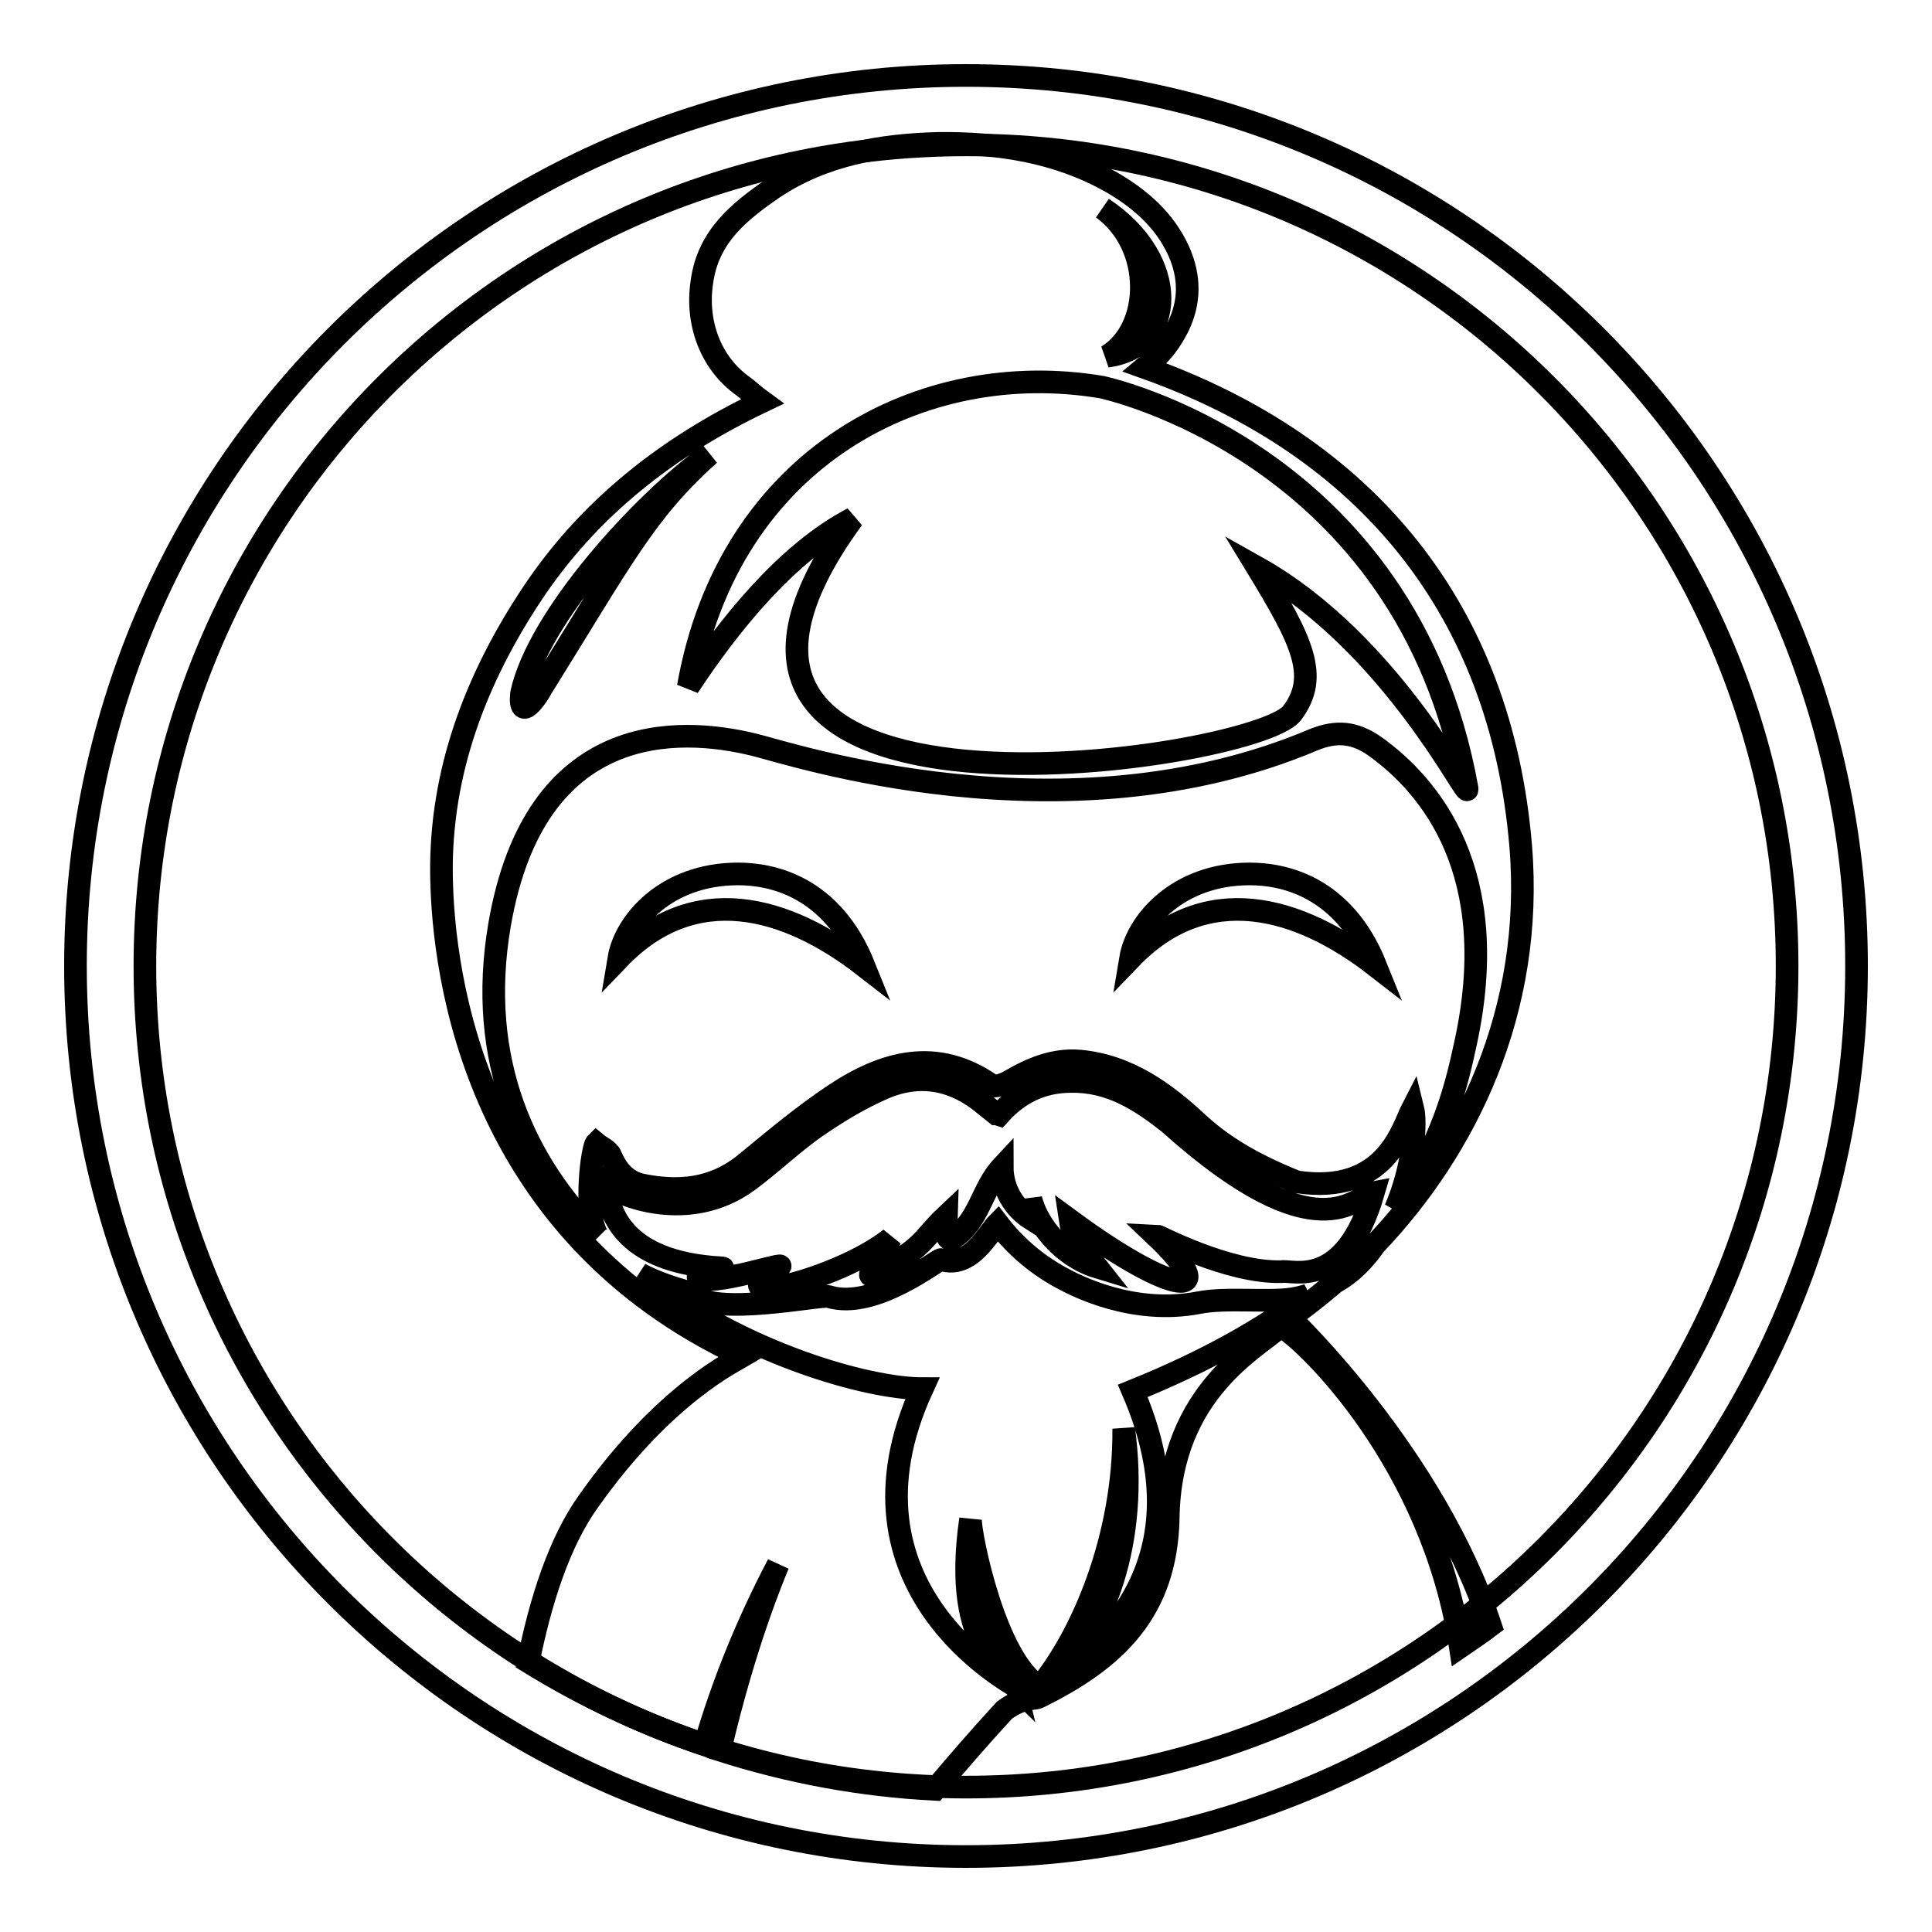 <?xml version="1.0" encoding="utf-8"?>
<!-- Svg Vector Icons : http://www.onlinewebfonts.com/icon -->
<!DOCTYPE svg PUBLIC "-//W3C//DTD SVG 1.1//EN" "http://www.w3.org/Graphics/SVG/1.1/DTD/svg11.dtd">
<svg version="1.1" xmlns="http://www.w3.org/2000/svg" xmlns:xlink="http://www.w3.org/1999/xlink" x="0px" y="0px" viewBox="0 0 256 256" enable-background="new 0 0 256 256" xml:space="preserve">
<g><g><path stroke-width="3" fill-opacity="0" stroke="#000000"  d="M182.2,164.9c12-12.6,21.1-30.9,19.3-52.8c-2.6-31.2-20.3-52.9-49.8-63.4c2.3-1.9,3.3-3.3,4.4-5.4c1.6-3.3,1.6-6.6,0.1-10c-1.9-4.2-5.2-7-9-9.2c-7.1-4-14.9-5.2-22.9-5.1c-7.7,0.2-15.2,1.5-21.8,5.9C98,28,93.8,31.3,93,37.4c-0.8,5.3,1.1,10.7,5.5,13.8c0.8,0.6,1.4,1.2,2.5,2c-12.6,6-23,14.2-30.5,25.5C63,90,58.3,102.4,58.5,116c0.2,13.5,4.6,47.3,39.9,63.7c-1,0.6-10.4,5-20.4,19.2c-3.9,5.4-6.4,13.3-8,21.3c7.3,4.5,15.1,8.2,23.4,11c2.3-7.9,5.5-15.9,9.7-23.9c-0.6,1.5-4.4,10.4-7.7,24.6c9.1,2.9,18.6,4.7,28.5,5.2c2.7-3.2,5.7-6.7,9.2-10.5c2.5-1.8,3.9-1.4,4.5-1.7c10.2-5,17-11.4,17.2-23.9c0.3-16.8,12-22.5,14.9-25.3c3.5,2,20.1,18.1,23.8,42.5c1.3-0.9,2.7-1.8,4-2.8c-7.5-22.6-26.3-40.5-26.6-40.8c2-1.4,4-3,6-4.7C179.1,168.7,180.8,166.9,182.2,164.9L182.2,164.9z M146.7,47.2c6-3.6,6.3-14.6-0.6-19.6C156.4,34.4,155.9,46,146.7,47.2z M146,51.3c0,0,40.4,8.5,48.4,53.2c0.4,2.2-9.8-19.2-27.8-29.3c5.9,9.7,8.3,14.4,4.6,19.3c-5,6.5-90.9,19-58.2-25.8c-8.7,4.5-16.4,14.1-21.8,22.3C96.6,60.5,122.3,47.3,146,51.3L146,51.3z M69.1,91.9C71.3,81.7,85.2,66.5,94,60.2c-8.5,7.6-11.6,13.9-22.2,30.9C71.3,92.1,68.7,96,69.1,91.9L69.1,91.9z M79.1,163.6c0.1,0.1,0.1,0.2,0.2,0.3c-9.7-9.7-16.2-23.3-13.1-41.4c4.7-27.1,23.7-26.3,33.8-23.8c4.6,1.1,41.1,13.3,74.1-0.7c3-1.2,5.4-1,8.1,0.9c7.4,5.3,16.9,16.8,12,39.3c-1.2,5.6-3.1,13.6-9.3,22c2.4-5.6,2.8-11.4,2.3-13.4c-1.4,2.7-3.5,11.6-15.4,9.8c-4.7-1.9-9.2-4.2-13-7.7c-4.4-4.1-9.3-7.7-15.7-8.3c-3.5-0.3-6.5,1-9.4,2.7c-0.7,0.4-1.9,0.8-2.3,0.5c-7.3-5.1-14.3-3.1-20.9,1.3c-4.2,2.8-8.1,6.1-12,9.3c-4.1,3.2-8.6,3.6-13.5,2.6c-2.1-0.5-3.3-2-4.1-3.9c-0.3-0.7-1.3-1.1-1.9-1.6C78.5,152,77.3,160.3,79.1,163.6L79.1,163.6z M80.3,156.9c1.7,1.5,11,5.3,18.8-0.4c3-2.2,5.8-4.9,8.9-7.1c2.9-2,6-3.9,9.3-5.3c4.8-2,9.3-1,13.2,2.3c0.5,0.4,1,0.8,1.5,1.2c0,0,0.1,0,0.4,0.1c2.5-2.8,5.6-4.4,9.5-4.4c5.2-0.1,9.2,2.5,13,5.5c19.8,17.8,24.8,9.6,27.1,9.2c-3.8,13.1-10.8,10.2-12.2,10.5c-7.1,0.2-16.6-4.9-16.8-4.9c9.2,8.7,2.8,8.4-11.2-1.9c0.5,3.4,2.9,5.3,3.6,6.2c-4.6-1.4-7.9-5.5-8.8-9c0,2.6-0.1,1.8,0,2.6c-2.2-1.4-3.8-3.9-3.8-6.9c-2.8,3-3,7.3-6.7,9.6c-0.5,0-0.8,0-0.7-3.1c-3.4,3.2-2.7,4.2-10,7.9c-0.5,0,1.7-3.1,2.6-4.9c-7,5.6-23.8,9.5-14.8,3.8c1.7-1-9.4,2.8-10.7,1.3c-0.2-0.3,4-1.1,3.2-1.2C82.2,167.3,80.6,160.2,80.3,156.9L80.3,156.9z M150.1,184.3c8.3,19.2,0,31.3-11.1,38.9c7.4-6.8,11.9-19,9.9-33.9c0.1,14.4-5.5,27.4-11.1,34.2c-5.9-3.3-9.3-20.3-9.2-22.2c-2.6,18,5.4,20,5.9,22.1c-0.4-0.4-24.4-13-12.3-39.4c-7.1,0-23.9-4.6-37.4-15.2c3.4,1.8,6.8,2.4,7.1,2.7c2.5,3,16.9,0,17.9,0.3c6.1,1.9,14.6-5.1,14.9-4.9c3.9,1.3,6.3-3.6,7.5-4.8c2.3,3,5.1,5.4,8.4,7.2c2,1.1,9.6,5,18.3,3.3c3.6-0.7,9.1,0,12.3-0.5c0.7-0.1,1.5-0.3,2.1-0.5C167.5,176,160,180.3,150.1,184.3L150.1,184.3z"/><path stroke-width="3" fill-opacity="0" stroke="#000000"  d="M182.3,128c-4.3-10.7-12.4-12.2-16.7-12.2c-9.6,0-15,6.4-15.8,11.2C159.8,116.6,172,120,182.3,128L182.3,128z"/><path stroke-width="3" fill-opacity="0" stroke="#000000"  d="M114.5,128c-4.3-10.7-12.4-12.2-16.7-12.2c-9.6,0-15,6.4-15.8,11.2C92,116.6,104.2,120,114.5,128L114.5,128z"/><path stroke-width="3" fill-opacity="0" stroke="#000000"  d="M128,10C62.8,10,10,62.8,10,128c0,65.2,52.8,118,118,118c65.2,0,118-52.8,118-118C246,62.8,193.2,10,128,10z M128,236.8c-60.1,0-108.8-48.7-108.8-108.8C19.2,67.9,67.9,19.2,128,19.2c60.1,0,108.8,48.7,108.8,108.8C236.8,188.1,188.1,236.8,128,236.8z"/></g></g>
</svg>